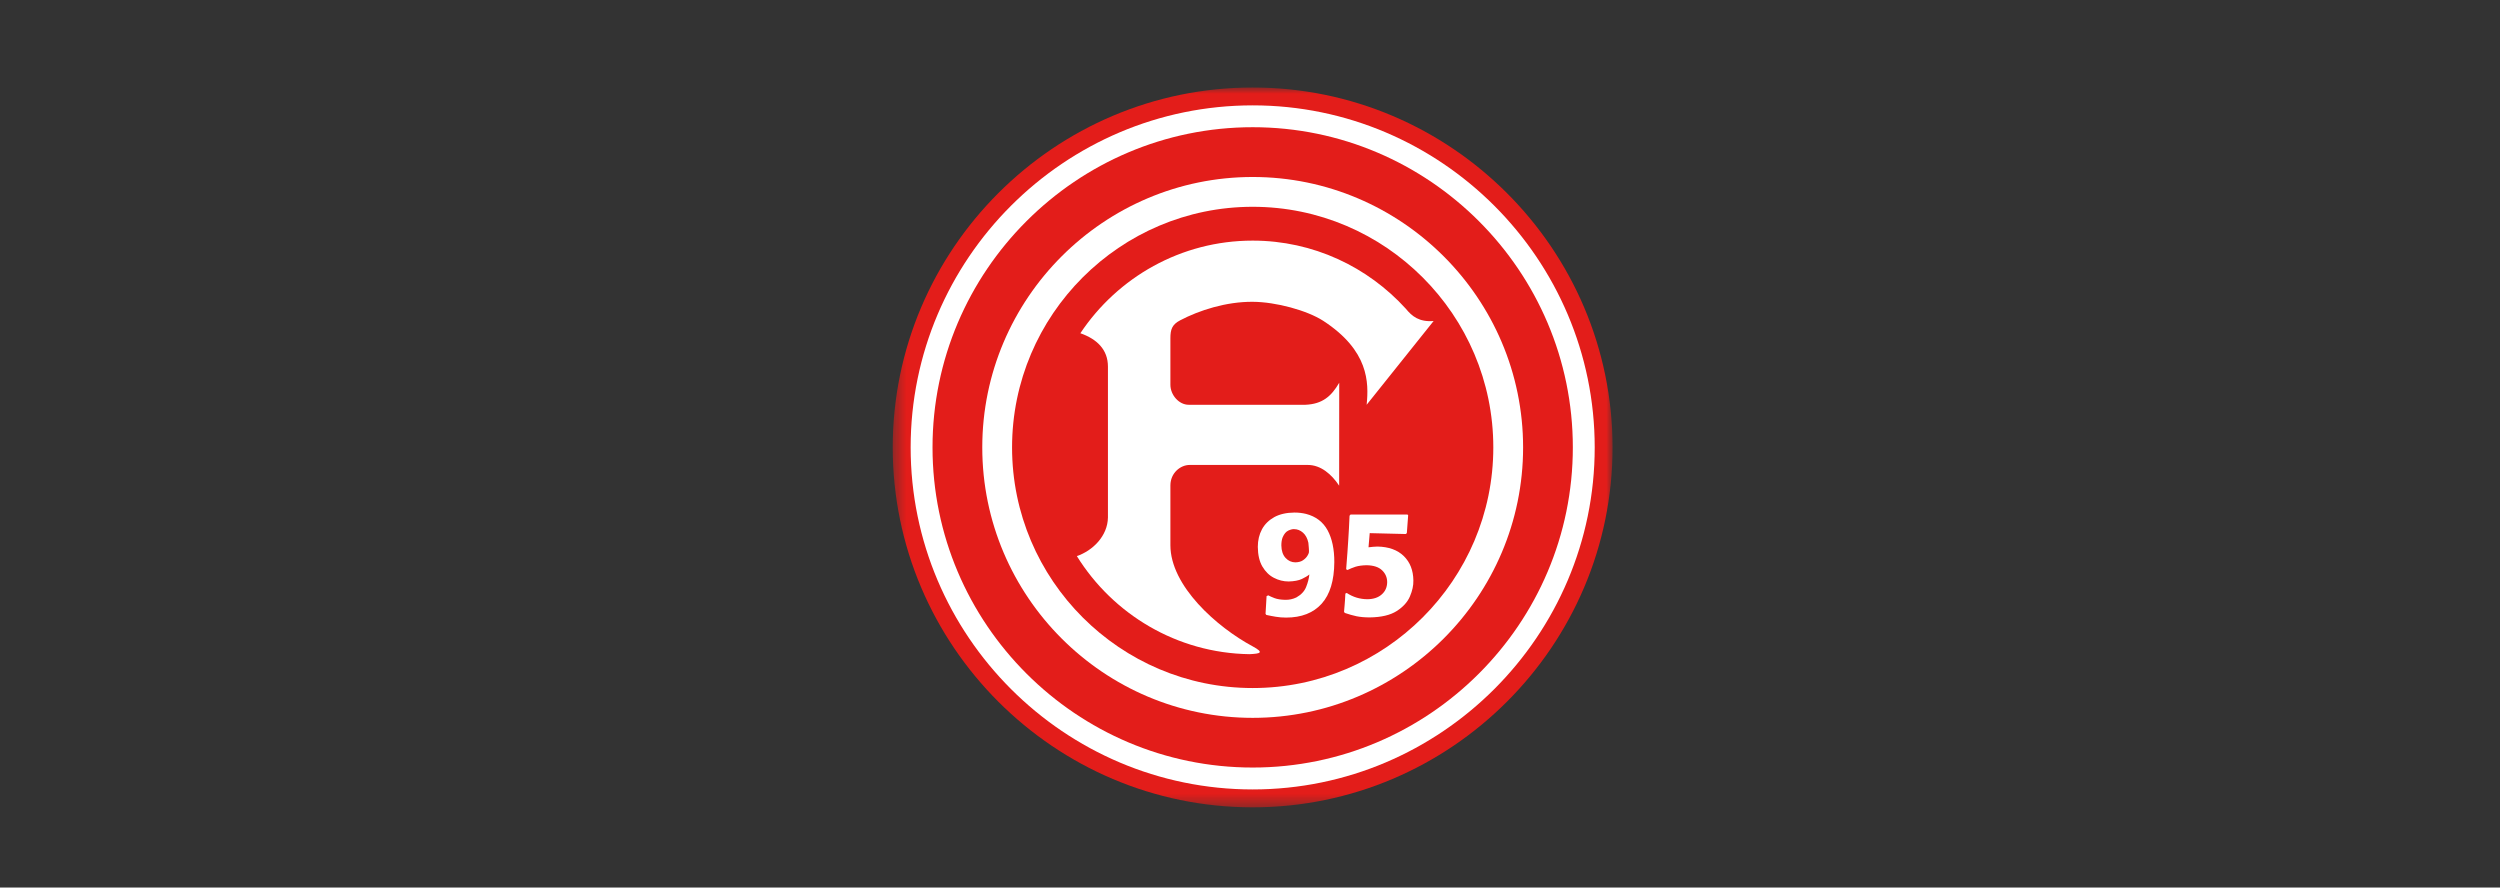<svg width="200" height="71" viewBox="0 0 200 71" fill="none" xmlns="http://www.w3.org/2000/svg">
<rect x="0" y="0" width="200" height="71" fill="#333333" stroke="none"/>
<mask id="mask0_418_707" style="mask-type:luminance" maskUnits="userSpaceOnUse" x="71" y="6" width="59" height="59">
<path d="M71.418 6.999H129.006V64.587H71.418V6.999Z" fill="white"/>
</mask>
<g mask="url(#mask0_418_707)">
<path d="M100.211 6.999C116.07 6.999 129.006 19.931 129.006 35.794C129.006 51.651 116.07 64.587 100.211 64.587C84.354 64.587 71.418 51.651 71.418 35.794C71.418 19.931 84.354 6.999 100.211 6.999Z" fill="#E31D1A"/>
</g>
<path d="M100.216 8.429C115.28 8.429 127.577 20.723 127.577 35.793C127.577 50.864 115.28 63.155 100.216 63.155C85.142 63.155 72.852 50.864 72.852 35.793C72.852 20.723 85.142 8.429 100.216 8.429Z" fill="white"/>
<path d="M100.216 10.177C114.323 10.177 125.827 21.685 125.827 35.792C125.827 49.898 114.323 61.403 100.216 61.403C86.106 61.403 74.602 49.898 74.602 35.792C74.602 21.685 86.106 10.177 100.216 10.177Z" fill="#E31D1A"/>
<path d="M100.216 14.159C112.126 14.159 121.848 23.878 121.848 35.793C121.848 47.712 112.126 57.428 100.216 57.428C88.301 57.428 78.582 47.712 78.582 35.793C78.582 23.878 88.301 14.159 100.216 14.159Z" fill="white"/>
<path d="M100.216 16.543C110.813 16.543 119.465 25.192 119.465 35.795C119.465 46.395 110.813 55.043 100.216 55.043C89.614 55.043 80.965 46.395 80.965 35.795C80.965 25.192 89.614 16.543 100.216 16.543Z" fill="#E31D1A"/>
<path d="M114.69 25.68C113.531 25.775 112.96 25.302 112.469 24.701C109.435 21.36 105.062 19.249 100.214 19.249C94.472 19.249 89.401 22.197 86.429 26.659C87.751 27.123 88.635 27.963 88.635 29.331V41.398C88.612 42.885 87.411 44.059 86.148 44.487C89.031 49.13 94.141 52.249 99.959 52.334C100.843 52.293 101.145 52.213 100.214 51.708C97.34 50.167 93.632 46.873 93.632 43.618V38.834C93.632 37.843 94.43 37.196 95.169 37.196H104.628C105.663 37.196 106.529 37.941 107.132 38.854L107.138 30.62C106.5 31.72 105.778 32.323 104.439 32.382H95.092C94.329 32.382 93.632 31.613 93.632 30.779V27.051C93.632 26.359 93.765 25.963 94.412 25.626C95.941 24.822 98.096 24.13 100.213 24.144C102.079 24.153 104.566 24.833 105.855 25.664C109.506 28.038 109.512 30.593 109.332 32.382L114.69 25.68Z" fill="white"/>
<path d="M104.487 41.113C104.182 41.039 103.874 41.004 103.555 41.004C102.922 41.01 102.381 41.131 101.947 41.367C101.512 41.61 101.181 41.932 100.959 42.34C100.737 42.754 100.625 43.224 100.625 43.748C100.631 44.389 100.752 44.913 100.989 45.321C101.231 45.729 101.536 46.033 101.911 46.225C102.284 46.42 102.68 46.518 103.091 46.518C103.534 46.506 103.889 46.441 104.152 46.317C104.41 46.193 104.611 46.075 104.75 45.956C104.714 46.279 104.631 46.61 104.492 46.953C104.359 47.293 104.102 47.574 103.709 47.795C103.425 47.931 103.126 47.996 102.804 47.985C102.467 47.978 102.189 47.934 101.967 47.852C101.751 47.769 101.583 47.695 101.459 47.627L101.326 47.689L101.243 49.108L101.305 49.194C101.565 49.25 101.819 49.303 102.071 49.342C102.319 49.386 102.591 49.404 102.89 49.407C104.117 49.407 105.069 49.034 105.734 48.295C106.399 47.556 106.734 46.45 106.745 44.969C106.748 43.937 106.568 43.091 106.207 42.42C105.844 41.755 105.27 41.317 104.487 41.113ZM104.584 44.478C104.507 44.602 104.389 44.72 104.235 44.824C104.081 44.93 103.88 44.98 103.629 44.989C103.324 44.986 103.061 44.868 102.845 44.634C102.627 44.395 102.514 44.064 102.508 43.629C102.508 43.387 102.541 43.168 102.612 42.985C102.73 42.713 102.881 42.532 103.064 42.447C103.247 42.361 103.407 42.322 103.534 42.331C103.792 42.334 104.028 42.426 104.241 42.615C104.451 42.801 104.596 43.073 104.67 43.425C104.679 43.52 104.693 43.656 104.705 43.824C104.72 43.999 104.72 44.12 104.714 44.188C104.705 44.256 104.664 44.356 104.584 44.478Z" fill="white"/>
<path d="M112.298 44.482C111.799 43.994 111.092 43.74 110.196 43.725C110.078 43.728 109.966 43.731 109.856 43.743C109.747 43.751 109.623 43.769 109.481 43.784L109.578 42.651L112.461 42.722L112.547 42.651L112.653 41.221L112.597 41.161H108.047L107.964 41.256C107.949 41.655 107.928 42.004 107.914 42.306C107.899 42.607 107.881 42.903 107.861 43.199C107.849 43.491 107.822 43.819 107.795 44.186C107.769 44.556 107.733 45.008 107.692 45.54L107.801 45.599C107.985 45.508 108.198 45.419 108.44 45.339C108.683 45.265 108.981 45.224 109.336 45.218C109.883 45.23 110.288 45.36 110.563 45.62C110.835 45.88 110.974 46.197 110.974 46.578C110.968 46.977 110.823 47.306 110.539 47.554C110.264 47.802 109.883 47.932 109.398 47.938C108.789 47.935 108.239 47.767 107.739 47.436L107.63 47.486C107.621 47.693 107.609 47.87 107.6 48.006C107.589 48.145 107.583 48.281 107.568 48.42C107.559 48.559 107.544 48.731 107.523 48.941L107.583 49.035C107.923 49.154 108.239 49.236 108.526 49.301C108.824 49.36 109.17 49.393 109.578 49.393C110.504 49.381 111.225 49.21 111.737 48.884C112.242 48.559 112.597 48.172 112.792 47.719C112.987 47.264 113.082 46.835 113.07 46.436C113.058 45.623 112.807 44.975 112.298 44.482Z" fill="white"/>
</svg>
